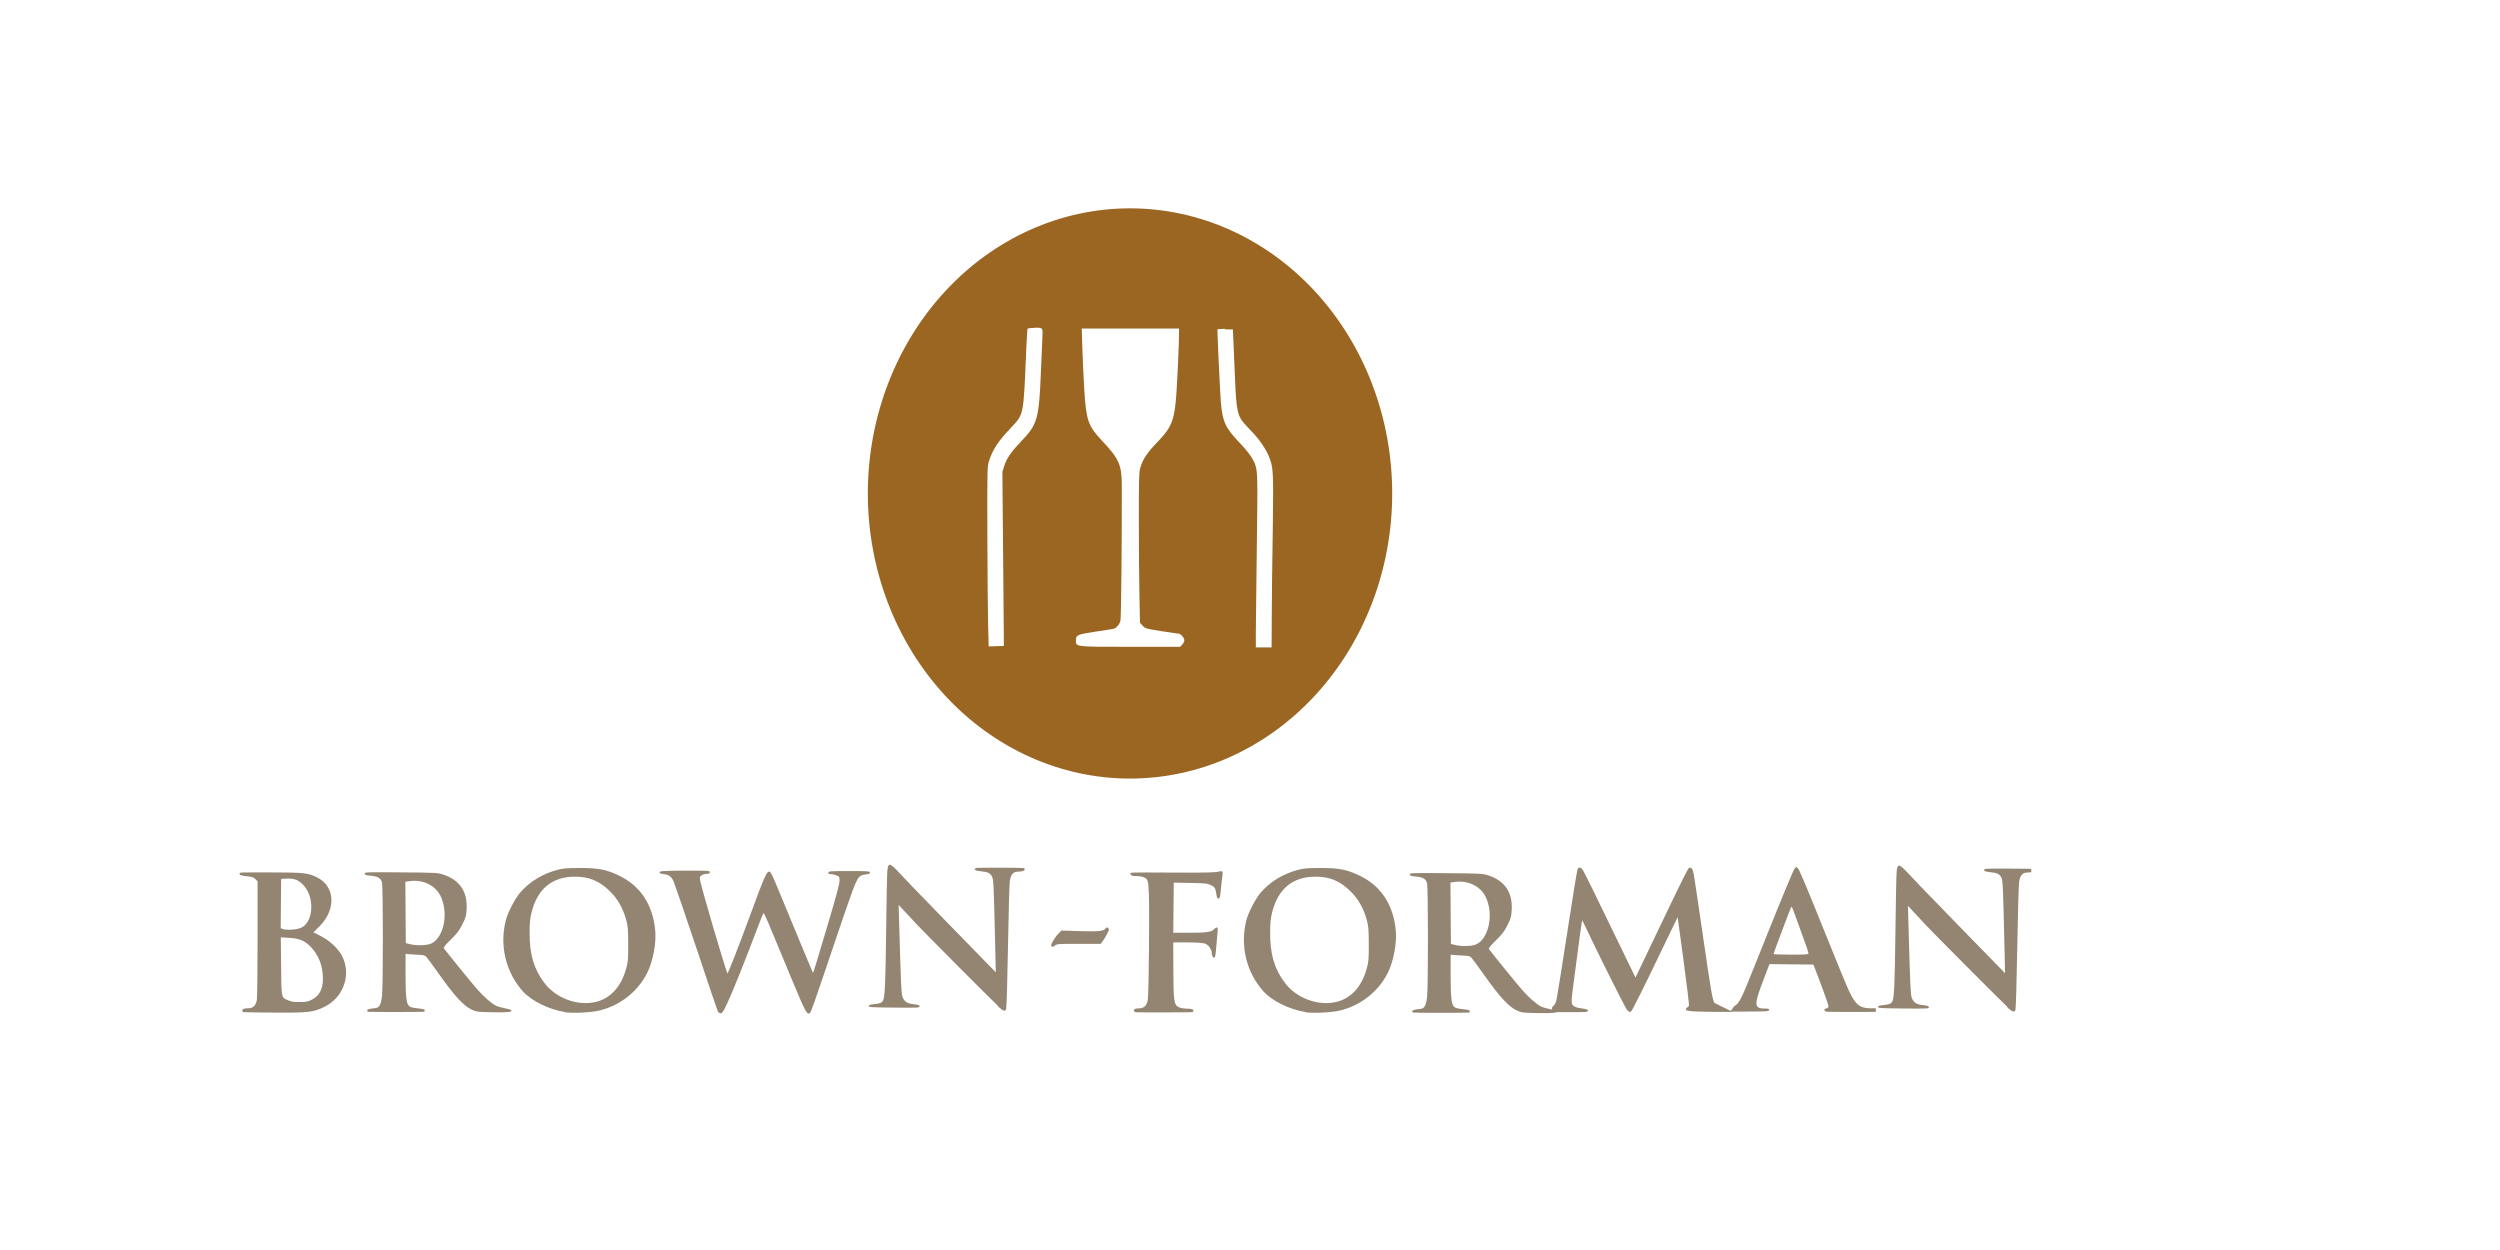 <svg width="240" height="120" viewBox="0 0 240 120" fill="none" xmlns="http://www.w3.org/2000/svg">
<rect width="240" height="120" fill="white"/>
<g clip-path="url(#clip0_5927_2824)">
<path d="M124.998 30.117H92.375V64.289H124.998V30.117Z" fill="white"/>
<path d="M133.651 47.371C133.651 54.631 130.999 61.593 126.279 66.726C121.559 71.859 115.157 74.743 108.482 74.743C101.807 74.743 95.405 71.859 90.684 66.726C85.964 61.593 83.312 54.631 83.312 47.371C83.312 40.112 85.964 33.15 90.684 28.017C95.405 22.884 101.807 20 108.482 20C115.157 20 121.559 22.884 126.279 28.017C130.999 33.15 133.651 40.112 133.651 47.371Z" fill="#9B6621"/>
<path d="M99.252 31.484C98.858 31.484 98.655 31.518 98.632 31.588C98.614 31.646 98.557 32.674 98.506 33.868C98.253 39.926 98.279 39.754 97.102 41.011C95.789 42.394 95.29 43.154 94.929 44.314C94.78 44.79 94.771 45.166 94.787 51.4C94.796 55.034 94.83 58.943 94.86 60.029L94.915 62.057L95.638 62.033L96.366 62.01V61.13C96.366 60.647 96.333 56.884 96.295 52.787L96.227 45.301L96.41 44.719C96.634 44.01 97.092 43.347 98.067 42.33C99.604 40.73 99.747 40.21 99.93 35.644C99.977 34.473 100.038 33.073 100.064 32.536C100.119 31.404 100.157 31.461 99.256 31.461L99.252 31.484ZM103.85 31.567L103.908 33.47C103.939 34.516 104.02 36.259 104.086 37.339C104.271 40.367 104.449 40.887 105.817 42.333C107.411 44.025 107.686 44.624 107.692 46.544C107.709 51.664 107.634 59.287 107.564 59.573C107.477 59.962 107.167 60.31 106.853 60.379C106.761 60.398 106.027 60.51 105.225 60.63C103.424 60.898 103.287 60.958 103.287 61.47C103.287 62.11 103.16 62.093 108.516 62.093L113.28 62.095L113.487 61.889C113.601 61.776 113.694 61.587 113.694 61.468C113.694 61.243 113.362 60.839 113.173 60.839C113.113 60.838 112.364 60.728 111.51 60.594C109.985 60.353 109.951 60.344 109.698 60.068L109.439 59.786L109.384 57.071C109.353 55.58 109.328 52.34 109.328 49.871C109.328 45.997 109.345 45.328 109.462 44.934C109.733 44.026 110.07 43.523 111.262 42.277C112.484 40.997 112.759 40.26 112.931 37.831C113.031 36.391 113.188 32.894 113.188 32.06V31.537H103.842L103.85 31.567ZM117.61 31.567C117.201 31.567 116.864 31.596 116.87 31.63C116.889 32.619 117.14 37.916 117.2 38.602C117.37 40.527 117.634 41.082 119.081 42.59C119.712 43.247 120.147 43.83 120.371 44.304C120.746 45.099 120.754 45.282 120.654 52.476C120.603 56.196 120.56 59.904 120.56 60.705V62.15H122.073L122.089 59.162C122.098 57.516 122.112 55.984 122.117 55.75C122.123 55.52 122.156 53.127 122.191 50.436C122.258 45.116 122.243 44.87 121.787 43.75C121.563 43.193 120.956 42.276 120.468 41.75C120.275 41.543 119.889 41.127 119.603 40.825C118.783 39.95 118.685 39.516 118.548 36.059C118.5 34.887 118.439 33.407 118.409 32.773L118.354 31.625H117.614L117.61 31.567Z" fill="white"/>
<path d="M23.341 97.141C23.209 97.097 23.241 96.899 23.389 96.843C23.462 96.815 23.671 96.792 23.854 96.792C24.299 96.792 24.565 96.526 24.657 95.986C24.695 95.762 24.727 93.106 24.727 90.1V84.603L24.513 84.39C24.354 84.232 24.182 84.166 23.842 84.132C23.148 84.063 23.005 84.022 23.005 83.887C23.005 83.735 22.736 83.747 26.107 83.753C29.145 83.759 29.53 83.799 30.367 84.191C32.184 85.048 32.316 87.288 30.649 88.951L30.091 89.507L30.808 89.87C31.668 90.306 32.516 91.105 32.86 91.813C33.743 93.613 32.966 95.779 31.117 96.67C30.056 97.183 29.627 97.231 26.336 97.209C24.73 97.198 23.383 97.177 23.337 97.162L23.341 97.141ZM29.877 95.998C30.628 95.648 31 94.981 31 93.981C31 92.723 30.599 91.678 29.796 90.861C29.248 90.3 28.724 90.089 27.767 90.032L26.958 89.984L26.985 92.738C27.014 95.778 27.009 95.755 27.553 95.984C28.029 96.183 28.068 96.19 28.774 96.196C29.314 96.201 29.531 96.163 29.875 96.003L29.877 95.998ZM28.69 89.141C28.996 89.05 29.195 88.923 29.378 88.701C30.135 87.793 30.031 85.97 29.167 85.015C28.691 84.488 28.267 84.312 27.533 84.347L26.99 84.372L26.968 86.738L26.945 89.104L27.136 89.18C27.434 89.299 28.219 89.278 28.689 89.139L28.69 89.141Z" fill="#938571"/>
<path d="M35.386 97.147C35.308 97.132 35.245 97.068 35.245 97.004C35.245 96.895 35.475 96.828 36.036 96.778C36.411 96.744 36.581 96.439 36.672 95.624C36.785 94.647 36.781 85.11 36.667 84.71C36.551 84.293 36.273 84.127 35.595 84.07C35.146 84.031 35.031 83.992 35.01 83.87C34.983 83.726 35.141 83.72 38.49 83.747C41.856 83.775 42.028 83.784 42.561 83.962C44.132 84.486 44.877 85.579 44.797 87.231C44.764 87.916 44.728 88.054 44.395 88.722C44.093 89.328 43.898 89.591 43.277 90.196C42.752 90.711 42.549 90.962 42.606 91.031C43.091 91.671 45.249 94.322 45.771 94.922C46.442 95.688 47.13 96.299 47.623 96.551C47.762 96.622 48.121 96.727 48.42 96.783C48.719 96.84 49.005 96.92 49.045 96.962C49.253 97.152 48.821 97.206 47.325 97.178C45.84 97.15 45.748 97.139 45.272 96.92C44.527 96.577 43.627 95.606 42.245 93.652C41.597 92.738 40.995 91.92 40.909 91.835C40.82 91.749 40.627 91.679 40.481 91.679C40.335 91.679 39.926 91.654 39.575 91.625L38.933 91.57V93.536C38.933 95.57 39.005 96.285 39.236 96.542C39.38 96.7 39.537 96.742 40.297 96.825C40.634 96.862 40.78 96.915 40.78 96.998C40.78 97.064 40.732 97.124 40.675 97.131C40.472 97.158 35.52 97.159 35.383 97.132L35.386 97.147ZM41.406 90.576C42.638 89.982 43.091 87.576 42.272 85.976C41.752 84.959 40.557 84.404 39.302 84.593L38.914 84.651L38.936 87.594L38.958 90.536L39.336 90.634C39.984 90.802 40.993 90.771 41.406 90.571V90.576Z" fill="#938571"/>
<path d="M54.188 97.144C52.703 96.913 51.046 96.098 50.226 95.201C48.558 93.367 47.933 90.784 48.558 88.344C48.745 87.607 49.452 86.241 49.946 85.676C50.846 84.641 52.078 83.887 53.477 83.516C54.079 83.357 54.4 83.329 55.69 83.328C57.468 83.326 58.213 83.474 59.468 84.082C61.498 85.06 62.679 86.877 62.903 89.351C63.012 90.551 62.688 92.271 62.146 93.368C61.257 95.168 59.578 96.505 57.577 97.002C56.757 97.207 54.985 97.293 54.177 97.168L54.188 97.144ZM57.009 96.224C58.528 95.941 59.618 94.796 60.122 92.95C60.292 92.333 60.312 92.07 60.309 90.624C60.304 89.207 60.279 88.904 60.118 88.321C59.806 87.196 59.321 86.333 58.599 85.607C57.567 84.573 56.563 84.15 55.153 84.161C52.992 84.176 51.604 85.327 51.036 87.567C50.881 88.178 50.844 88.556 50.842 89.573C50.836 91.613 51.253 93.03 52.252 94.35C53.33 95.778 55.279 96.544 57.016 96.224H57.009Z" fill="#938571"/>
<path d="M68.927 97.144C68.88 97.057 67.935 94.264 66.823 90.916C65.71 87.59 64.73 84.744 64.65 84.573C64.421 84.128 64.213 83.979 63.732 83.921C63.394 83.882 63.303 83.84 63.323 83.736C63.346 83.617 63.615 83.599 65.656 83.581C66.924 83.57 68.019 83.594 68.082 83.634C68.264 83.75 68.109 83.894 67.802 83.894C67.649 83.894 67.438 83.962 67.335 84.046C67.159 84.189 67.153 84.223 67.244 84.651C67.441 85.583 69.348 92.08 69.824 93.451C69.86 93.555 70.93 90.817 72.037 87.806C73.419 84.028 73.625 83.577 73.906 83.686C73.973 83.711 74.227 84.215 74.472 84.806C74.717 85.396 75.068 86.24 75.246 86.674L75.94 88.349C77 90.926 77.941 93.171 77.998 93.286C78.085 93.441 77.906 93.983 79.374 89.074C80.234 86.2 80.595 84.863 80.595 84.571C80.595 84.177 80.581 84.15 80.304 84.035C80.144 83.968 79.896 83.914 79.752 83.914C79.549 83.914 79.498 83.881 79.52 83.767C79.546 83.633 79.709 83.621 81.521 83.621C83.27 83.621 83.493 83.636 83.516 83.756C83.536 83.86 83.448 83.903 83.128 83.946C82.337 84.05 82.337 84.05 81.064 87.723C80.681 88.826 79.814 91.397 79.132 93.426C78.456 95.46 77.848 97.163 77.785 97.22C77.479 97.472 77.39 97.314 76.093 94.209C74.477 90.329 74.322 89.957 73.789 88.666C73.546 88.077 73.32 87.626 73.288 87.66C73.256 87.695 72.995 88.346 72.709 89.106C71.516 92.271 70.261 95.391 69.768 96.42C69.45 97.094 69.326 97.277 69.194 97.277C69.1 97.277 68.986 97.206 68.939 97.119L68.927 97.144Z" fill="#938571"/>
<path d="M95.812 96.573C95.073 95.881 88.646 89.43 87.958 88.687C87.619 88.319 87.098 87.761 86.805 87.447L86.27 86.875L86.324 88.784C86.492 94.67 86.525 95.413 86.64 95.698C86.804 96.158 87.089 96.344 87.724 96.407C88.138 96.447 88.259 96.489 88.281 96.605C88.308 96.744 88.162 96.751 85.85 96.731C83.729 96.712 83.391 96.691 83.391 96.583C83.391 96.493 83.52 96.444 83.852 96.408C84.477 96.341 84.632 96.283 84.764 96.068C84.949 95.773 85.01 94.405 85.073 89.154C85.105 86.439 85.155 83.954 85.184 83.634C85.257 82.817 85.398 82.811 86.159 83.609C86.479 83.945 87.064 84.558 87.454 84.975C88.114 85.666 92.712 90.398 94.736 92.461L95.596 93.341L95.547 91.209C95.399 84.752 95.384 84.409 95.22 84.124C95.026 83.795 94.841 83.712 94.142 83.638C93.766 83.598 93.583 83.542 93.583 83.468C93.583 83.408 93.649 83.34 93.73 83.319C93.855 83.285 98.127 83.3 98.305 83.334C98.339 83.341 98.368 83.399 98.368 83.462C98.368 83.594 98.116 83.678 97.72 83.68C97.272 83.682 97.026 83.969 96.94 84.6C96.898 84.899 96.82 87.743 96.766 90.943C96.713 94.137 96.633 96.772 96.591 96.886C96.464 97.124 96.284 97.058 95.788 96.593L95.812 96.573Z" fill="#938571"/>
<path d="M100.974 90.859C100.868 90.793 100.88 90.725 101.06 90.385C101.175 90.167 101.41 89.841 101.582 89.659L101.896 89.331L103.638 89.386C105.456 89.443 105.943 89.394 106.132 89.135C106.225 89.008 106.264 89.001 106.376 89.094C106.495 89.192 106.486 89.246 106.291 89.634C106.172 89.871 105.983 90.188 105.87 90.337L105.665 90.609H103.555C101.577 90.609 101.434 90.619 101.273 90.772C101.151 90.887 101.061 90.912 100.974 90.859V90.859Z" fill="#938571"/>
<path d="M108.995 97.146C108.815 97.112 108.808 96.915 108.985 96.847C109.058 96.819 109.245 96.796 109.4 96.796C109.83 96.796 110.1 96.513 110.191 95.962C110.284 95.402 110.362 87.334 110.291 85.734C110.235 84.471 110.199 84.368 109.736 84.191C109.614 84.145 109.35 84.107 109.151 84.107C108.706 84.107 108.521 84.043 108.521 83.888C108.521 83.739 108.201 83.749 112.677 83.77C115.429 83.784 116.645 83.761 116.908 83.691C117.111 83.636 117.308 83.624 117.347 83.664C117.387 83.703 117.382 83.959 117.337 84.234C117.293 84.509 117.227 85.075 117.192 85.486C117.141 86.097 117.102 86.246 116.986 86.263C116.879 86.283 116.832 86.211 116.794 85.971C116.676 85.228 116.638 85.16 116.247 84.971C115.909 84.808 115.706 84.787 114.275 84.762L112.681 84.734L112.658 87.14L112.636 89.546L114.167 89.544C115.835 89.542 116.248 89.485 116.535 89.218C116.864 88.91 116.95 88.986 116.883 89.525C116.851 89.79 116.796 90.405 116.762 90.885C116.728 91.37 116.671 91.817 116.635 91.874C116.526 92.05 116.332 91.82 116.332 91.514C116.332 91.143 116.012 90.697 115.656 90.577C115.48 90.516 114.824 90.475 113.999 90.472L112.634 90.468L112.642 93.039C112.652 96.09 112.703 96.462 113.138 96.679C113.303 96.761 113.62 96.825 113.866 96.825C114.104 96.825 114.359 96.848 114.432 96.876C114.612 96.945 114.601 97.158 114.418 97.17C114.048 97.194 109.126 97.199 109 97.175L108.995 97.146Z" fill="#938571"/>
<path d="M125.282 97.144C123.797 96.913 122.14 96.098 121.32 95.201C119.652 93.367 119.027 90.784 119.652 88.344C119.839 87.607 120.546 86.241 121.039 85.676C121.939 84.641 123.172 83.887 124.571 83.516C125.173 83.357 125.494 83.329 126.784 83.328C128.561 83.326 129.307 83.474 130.562 84.082C132.592 85.06 133.773 86.877 133.997 89.351C134.105 90.551 133.782 92.271 133.24 93.368C132.351 95.168 130.671 96.505 128.67 97.002C127.85 97.207 126.079 97.293 125.27 97.168L125.282 97.144ZM128.103 96.224C129.622 95.941 130.711 94.796 131.216 92.95C131.386 92.333 131.406 92.07 131.402 90.624C131.398 89.207 131.373 88.904 131.212 88.321C130.9 87.196 130.415 86.333 129.693 85.607C128.661 84.573 127.657 84.15 126.247 84.161C124.085 84.176 122.698 85.327 122.13 87.567C121.974 88.178 121.938 88.556 121.935 89.573C121.93 91.613 122.347 93.03 123.346 94.35C124.424 95.778 126.373 96.544 128.11 96.224H128.103Z" fill="#938571"/>
<path d="M135.714 97.225C135.636 97.21 135.573 97.147 135.573 97.083C135.573 96.973 135.803 96.907 136.364 96.856C136.74 96.822 136.909 96.517 137 95.702C137.113 94.725 137.109 85.188 136.995 84.788C136.879 84.371 136.601 84.205 135.923 84.148C135.474 84.109 135.36 84.071 135.338 83.948C135.311 83.804 135.469 83.798 138.818 83.825C142.184 83.853 142.356 83.862 142.889 84.04C144.46 84.564 145.205 85.657 145.125 87.309C145.092 87.995 145.056 88.132 144.723 88.8C144.422 89.406 144.226 89.669 143.605 90.275C143.081 90.789 142.877 91.04 142.934 91.109C143.419 91.749 145.577 94.4 146.099 95C146.77 95.766 147.458 96.377 147.951 96.629C148.09 96.7 148.449 96.805 148.748 96.861C149.047 96.918 149.333 96.999 149.373 97.04C149.581 97.23 149.149 97.284 147.653 97.256C146.168 97.228 146.076 97.217 145.6 96.999C144.855 96.655 143.955 95.684 142.573 93.73C141.925 92.816 141.323 91.999 141.237 91.913C141.148 91.827 140.955 91.757 140.809 91.757C140.663 91.757 140.255 91.733 139.903 91.703L139.261 91.649V93.614C139.261 95.649 139.333 96.363 139.564 96.62C139.708 96.778 139.865 96.82 140.625 96.903C140.962 96.941 141.108 96.993 141.108 97.076C141.108 97.142 141.061 97.202 141.003 97.209C140.8 97.236 135.849 97.237 135.711 97.21L135.714 97.225ZM141.734 90.654C142.967 90.06 143.419 87.654 142.6 86.054C142.08 85.037 140.885 84.483 139.63 84.671L139.242 84.729L139.264 87.672L139.286 90.615L139.664 90.712C140.312 90.88 141.321 90.849 141.734 90.649V90.654Z" fill="#938571"/>
<path d="M166.335 97.146C162.51 97.143 161.845 97.105 161.845 96.891C161.845 96.823 161.899 96.748 161.965 96.722C162.031 96.697 162.108 96.615 162.137 96.54C162.166 96.464 161.935 94.522 161.622 92.225L161.055 88.048L160.589 89.002C160.332 89.526 159.86 90.499 159.545 91.168C158.135 94.122 156.656 97.111 156.575 97.111C156.433 97.198 156.273 97.095 156.107 96.807C155.705 96.11 153.561 91.824 152.782 90.178C152.303 89.156 151.899 88.333 151.881 88.35C151.864 88.367 151.682 89.675 151.476 91.258C151.27 92.841 151.066 94.401 151.02 94.721C150.801 96.293 150.816 96.458 151.191 96.647C151.323 96.715 151.658 96.794 151.936 96.823C152.458 96.878 152.636 97.057 152.254 97.142C152.15 97.166 150.763 97.176 149.169 97.165C149 97.093 148.923 96.733 149.07 96.625C149.198 96.53 149.336 96.306 149.397 96.099C149.455 95.9 149.918 93.024 150.429 89.699C150.938 86.384 151.392 83.584 151.438 83.47C151.538 83.243 151.702 83.229 151.886 83.431C152.034 83.594 153.004 85.574 156.501 92.803L157.005 93.849L157.486 92.843C157.75 92.291 158.558 90.597 159.286 89.077C161.625 84.191 162.038 83.363 162.17 83.306C162.371 83.229 162.512 83.434 162.604 83.934C162.651 84.186 163.049 86.86 163.487 89.877C164.29 95.374 164.37 95.82 164.582 96.277L166.335 97.146Z" fill="#938571"/>
<path d="M180.09 97.142C177.573 97.154 175.428 97.144 175.325 97.119C175.221 97.094 175.137 97.02 175.137 96.955C175.137 96.89 175.221 96.825 175.325 96.811C175.44 96.794 175.521 96.719 175.533 96.616C175.544 96.524 175.223 95.582 174.822 94.525L174.088 92.599L171.979 92.577L169.869 92.554L169.349 93.914C168.345 96.537 168.357 96.823 169.481 96.823C169.796 96.823 169.854 96.847 169.83 96.969C169.804 97.106 169.561 97.115 166.109 97.112L166.48 96.602C166.995 96.278 167.133 96.002 168.406 92.808C170.849 86.694 172.139 83.551 172.288 83.379L172.46 83.211L172.653 83.432C172.759 83.554 173.799 86.038 174.963 88.952C176.127 91.866 177.285 94.666 177.526 95.181C178.214 96.603 178.604 96.855 180.066 96.792L180.09 97.142ZM173.611 91.513C173.611 91.444 173.463 90.983 173.283 90.49C173.102 89.996 172.785 89.119 172.578 88.547C171.999 86.942 172.015 86.982 171.936 87.124C171.848 87.281 170.256 91.507 170.256 91.587C170.256 91.618 171.013 91.644 171.936 91.644C173.375 91.644 173.615 91.626 173.615 91.518L173.611 91.513Z" fill="#938571"/>
<path d="M192.703 96.659C191.963 95.967 185.536 89.516 184.848 88.773C184.51 88.405 183.988 87.847 183.696 87.533L183.161 86.961L183.215 88.87C183.383 94.756 183.415 95.499 183.531 95.784C183.695 96.244 183.98 96.43 184.615 96.493C185.029 96.532 185.15 96.575 185.172 96.691C185.198 96.83 185.053 96.837 182.741 96.817C180.62 96.798 180.281 96.777 180.281 96.669C180.281 96.579 180.411 96.53 180.743 96.494C181.368 96.427 181.523 96.369 181.654 96.154C181.84 95.859 181.901 94.491 181.963 89.24C181.996 86.525 182.046 84.04 182.075 83.72C182.147 82.903 182.289 82.897 183.049 83.695C183.369 84.031 183.955 84.644 184.345 85.061C185.004 85.752 189.603 90.484 191.626 92.547L192.486 93.427L192.438 91.295C192.29 84.838 192.274 84.495 192.111 84.21C191.916 83.881 191.732 83.798 191.033 83.724C190.657 83.684 190.473 83.628 190.473 83.554C190.473 83.494 190.539 83.426 190.62 83.404C190.746 83.371 195.018 83.386 195.195 83.42C195.23 83.427 195.258 83.485 195.258 83.548C195.258 83.68 195.007 83.764 194.611 83.766C194.163 83.768 193.917 84.055 193.831 84.686C193.789 84.985 193.711 87.829 193.657 91.029C193.603 94.223 193.524 96.857 193.481 96.972C193.354 97.209 193.175 97.144 192.678 96.679L192.703 96.659Z" fill="#938571"/>
</g>
<defs>
<clipPath id="clip0_5927_2824">
<rect width="172" height="80" fill="white" transform="translate(23 20)"/>
</clipPath>
</defs>
</svg>
